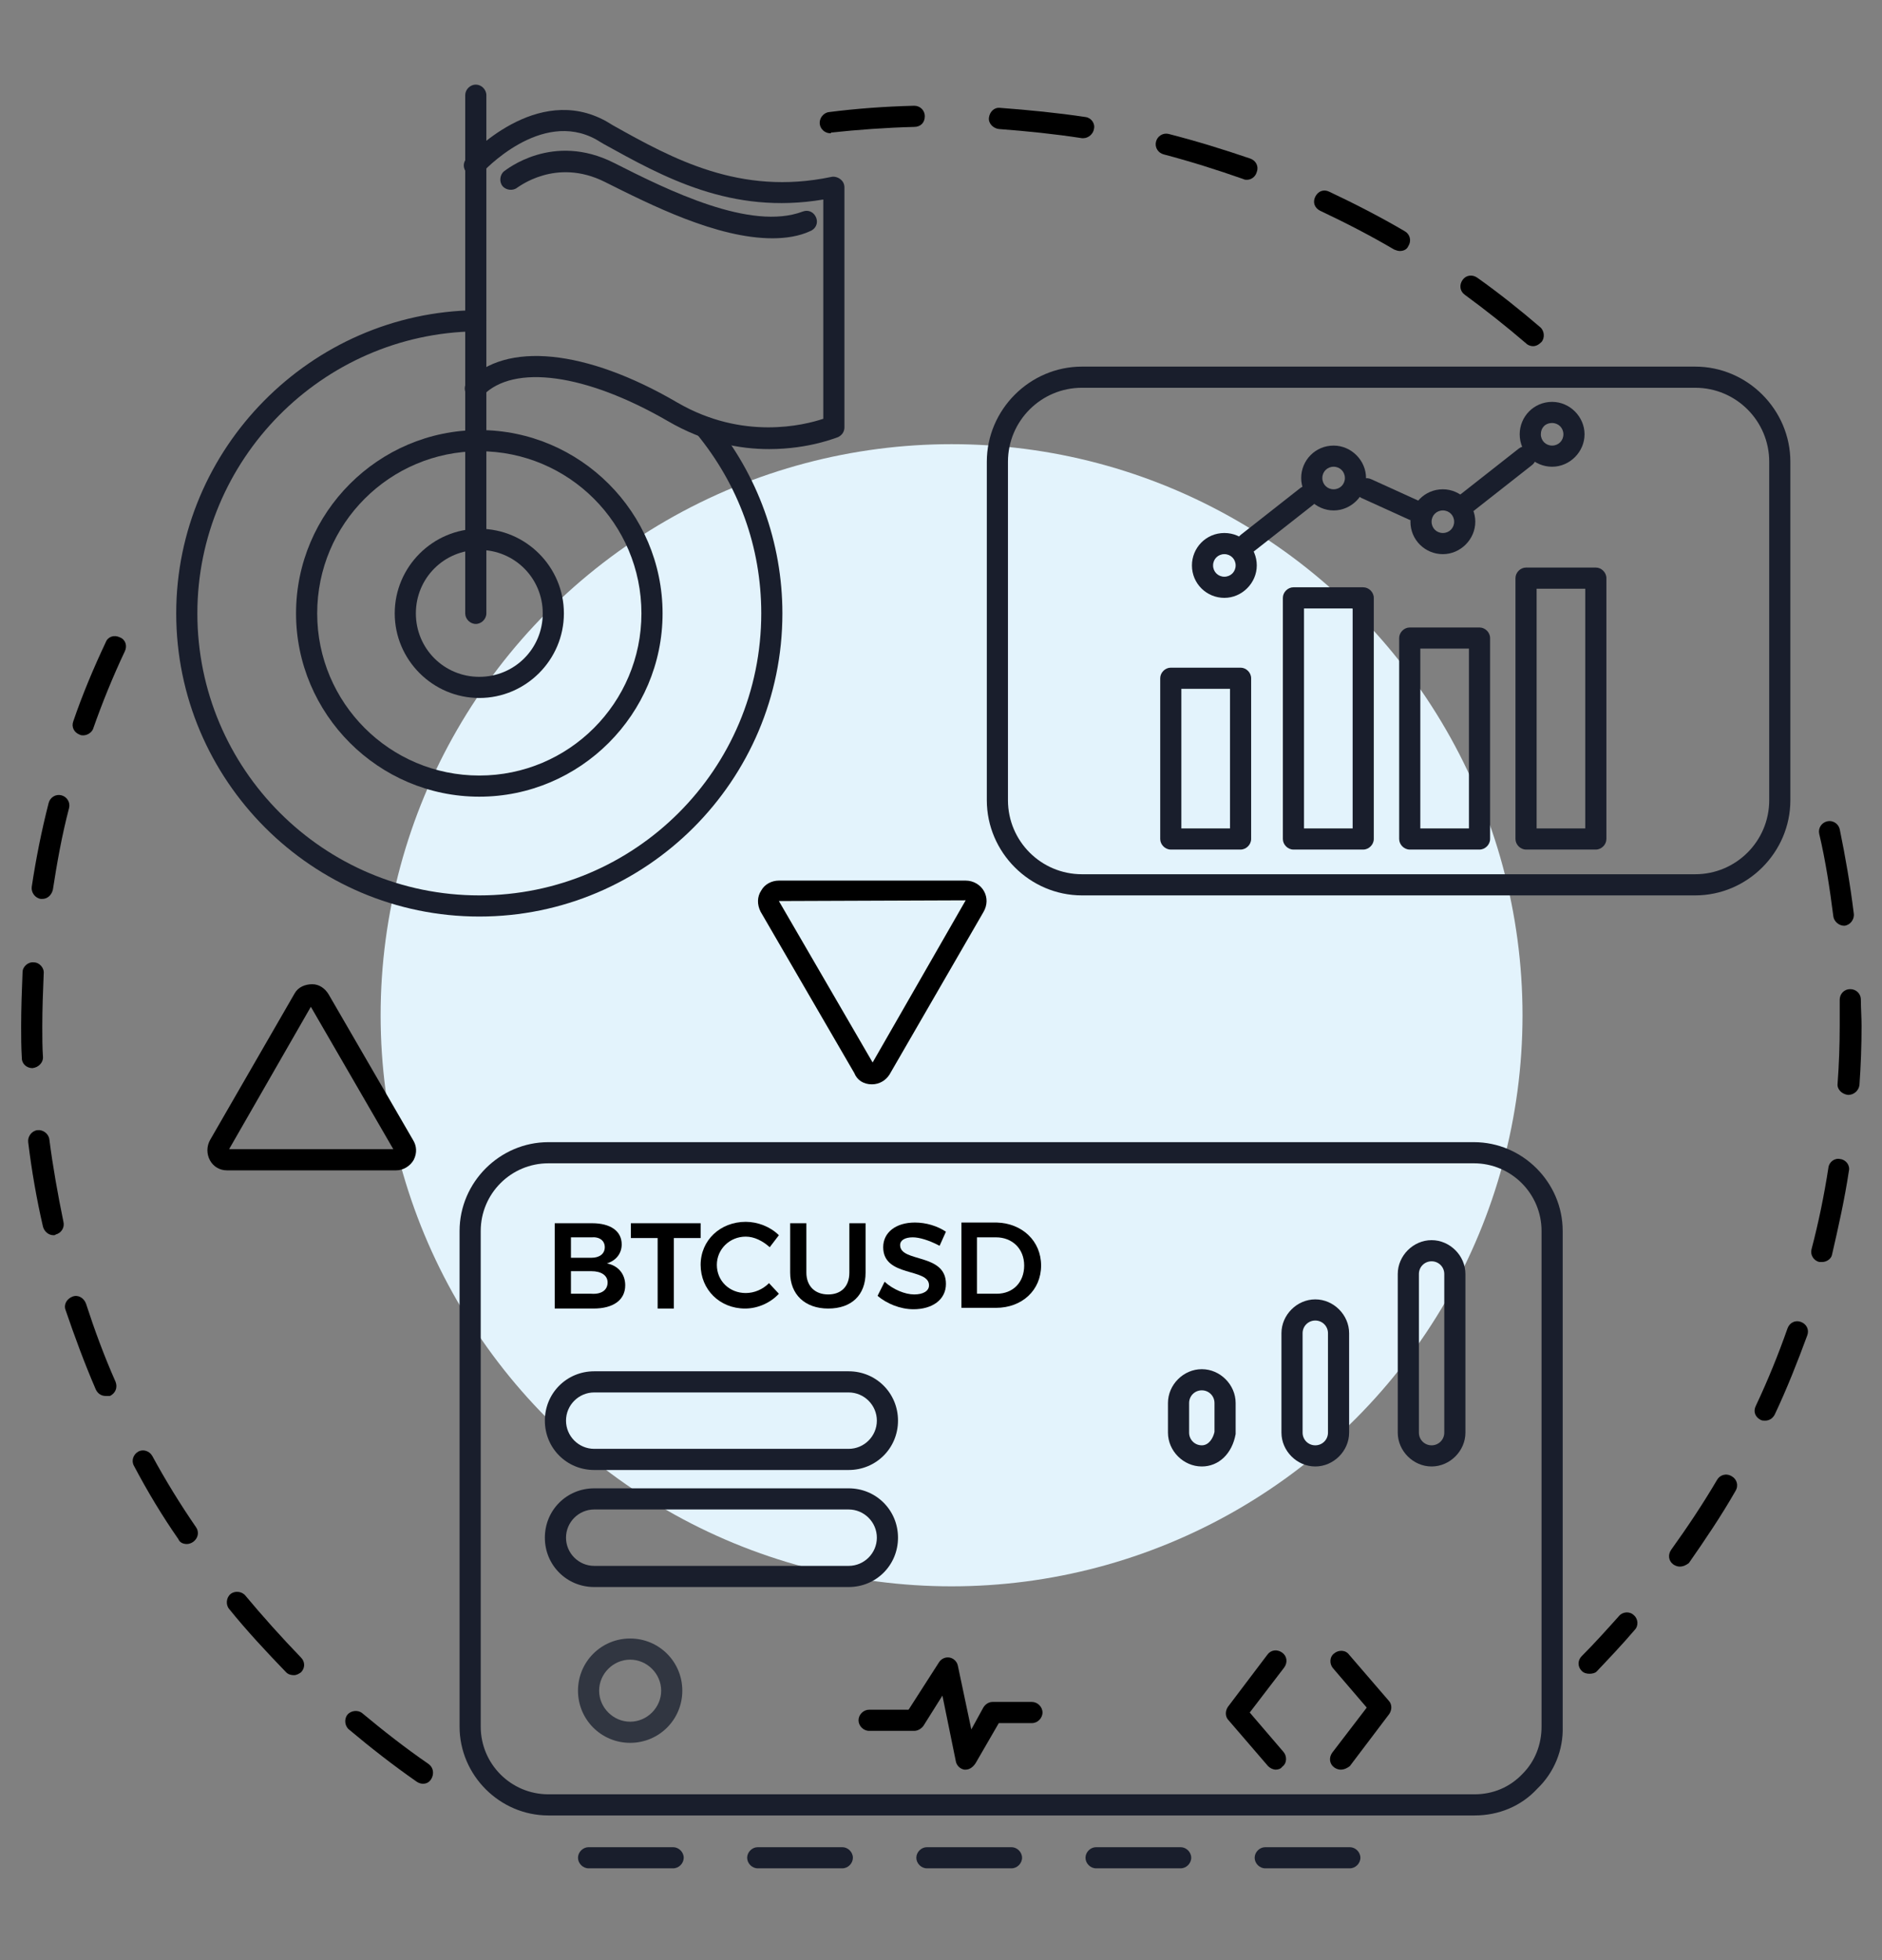 <?xml version="1.0" encoding="utf-8"?>
<!-- Generator: Adobe Illustrator 23.0.0, SVG Export Plug-In . SVG Version: 6.00 Build 0)  -->
<svg version="1.1" id="Слой_1" xmlns="http://www.w3.org/2000/svg" xmlns:xlink="http://www.w3.org/1999/xlink" x="0px" y="0px"
	 viewBox="0 0 267 278" style="enable-background:new 0 0 267 278;" xml:space="preserve">
<rect x="0" y="0" width="267" height="278" fill="#808080" stroke="none"/>
<style type="text/css">
	.st0{fill:#E3F3FC;}
	.st1{fill:#191E2C;}
	.st2{fill:none;stroke:#191E2C;stroke-width:3;stroke-linecap:round;stroke-miterlimit:10;}
	.st3{enable-background:new    ;}
	.st4{fill:#313641;}
</style>
<circle class="st0" cx="135" cy="144" r="81"/>
<g id="Слой_21">
	<path class="st1" d="M203.1,208c-2.6,0-4.8-2.2-4.8-4.8v-22.5c0-2.6,2.2-4.8,4.8-4.8s4.8,2.2,4.8,4.8v22.5
		C207.9,205.8,205.7,208,203.1,208z M203.1,178.9c-1,0-1.8,0.8-1.8,1.8v22.5c0,1,0.8,1.8,1.8,1.8s1.8-0.8,1.8-1.8v-22.5
		C204.9,179.7,204.1,178.9,203.1,178.9z"/>
</g>
<g id="Слой_18">
	<path class="st1" d="M186.6,208c-2.6,0-4.8-2.2-4.8-4.8v-14.1c0-2.6,2.2-4.8,4.8-4.8s4.8,2.2,4.8,4.8v14.1
		C191.4,205.8,189.2,208,186.6,208z M186.6,187.3c-1,0-1.8,0.8-1.8,1.8v14.1c0,1,0.8,1.8,1.8,1.8s1.8-0.8,1.8-1.8v-14.1
		C188.4,188.1,187.6,187.3,186.6,187.3z"/>
</g>
<g id="Слой_16">
	<path class="st1" d="M170.5,208c-2.6,0-4.8-2.2-4.8-4.8V199c0-2.6,2.2-4.8,4.8-4.8s4.8,2.2,4.8,4.8v4.4
		C174.8,206.2,172.9,208,170.5,208z M170.5,197.2c-1,0-1.8,0.8-1.8,1.8v4.2c0,1,0.8,1.8,1.8,1.8s1.6-1,1.8-1.9V199
		C172.3,198,171.5,197.2,170.5,197.2z"/>
</g>
<path class="st1" d="M176,120.5h-9.9c-0.8,0-1.5-0.7-1.5-1.5V96.2c0-0.8,0.7-1.5,1.5-1.5h9.9c0.8,0,1.5,0.7,1.5,1.5V119
	C177.5,119.8,176.8,120.5,176,120.5z M167.6,117.5h6.9V97.7h-6.9V117.5z"/>
<path class="st1" d="M193.4,120.5h-9.9c-0.8,0-1.5-0.7-1.5-1.5V84.8c0-0.8,0.7-1.5,1.5-1.5h9.9c0.8,0,1.5,0.7,1.5,1.5V119
	C194.9,119.8,194.2,120.5,193.4,120.5z M185,117.5h6.9V86.3H185V117.5z"/>
<path class="st1" d="M209.9,120.5H200c-0.8,0-1.5-0.7-1.5-1.5V90.5c0-0.8,0.7-1.5,1.5-1.5h9.9c0.8,0,1.5,0.7,1.5,1.5V119
	C211.4,119.8,210.7,120.5,209.9,120.5z M201.5,117.5h6.9V92h-6.9V117.5z"/>
<path class="st1" d="M226.4,120.5h-9.9c-0.8,0-1.5-0.7-1.5-1.5V82c0-0.8,0.7-1.5,1.5-1.5h9.9c0.8,0,1.5,0.7,1.5,1.5v37
	C227.9,119.8,227.2,120.5,226.4,120.5z M218,117.5h6.9v-34H218V117.5z"/>
<g>
	<path class="st1" d="M173.7,78.6c0.9,0,1.6,0.7,1.6,1.6s-0.7,1.6-1.6,1.6c-0.9,0-1.6-0.7-1.6-1.6S172.8,78.6,173.7,78.6
		 M173.7,75.6c-2.6,0-4.6,2.1-4.6,4.6c0,2.6,2.1,4.6,4.6,4.6s4.6-2.1,4.6-4.6S176.3,75.6,173.7,75.6L173.7,75.6z"/>
</g>
<g>
	<path class="st1" d="M189.2,66.2c0.9,0,1.6,0.7,1.6,1.6s-0.7,1.6-1.6,1.6c-0.9,0-1.6-0.7-1.6-1.6S188.3,66.2,189.2,66.2
		 M189.2,63.2c-2.6,0-4.6,2.1-4.6,4.6s2.1,4.6,4.6,4.6s4.6-2.1,4.6-4.6S191.7,63.2,189.2,63.2L189.2,63.2z"/>
</g>
<g>
	<path class="st1" d="M204.7,72.4c0.9,0,1.6,0.7,1.6,1.6s-0.7,1.6-1.6,1.6c-0.9,0-1.6-0.7-1.6-1.6S203.8,72.4,204.7,72.4
		 M204.7,69.4c-2.6,0-4.6,2.1-4.6,4.6c0,2.6,2.1,4.6,4.6,4.6s4.6-2.1,4.6-4.6S207.2,69.4,204.7,69.4L204.7,69.4z"/>
</g>
<g>
	<path class="st1" d="M220.2,60c0.9,0,1.6,0.7,1.6,1.6s-0.7,1.6-1.6,1.6c-0.9,0-1.6-0.7-1.6-1.6S219.2,60,220.2,60 M220.2,57
		c-2.6,0-4.6,2.1-4.6,4.6c0,2.6,2.1,4.6,4.6,4.6s4.6-2.1,4.6-4.6S222.7,57,220.2,57L220.2,57z"/>
</g>
<path class="st1" d="M208,72.9c-0.4,0-0.9-0.2-1.2-0.6c-0.5-0.7-0.4-1.6,0.3-2.1l8.4-6.6c0.7-0.5,1.6-0.4,2.1,0.3s0.4,1.6-0.3,2.1
	l-8.4,6.6C208.7,72.8,208.3,72.9,208,72.9z"/>
<path class="st1" d="M177,78.5c-0.4,0-0.9-0.2-1.2-0.6c-0.5-0.7-0.4-1.6,0.3-2.1l8.4-6.6c0.7-0.5,1.6-0.4,2.1,0.3
	c0.5,0.7,0.4,1.6-0.3,2.1l-8.4,6.6C177.7,78.4,177.3,78.5,177,78.5z"/>
<path class="st1" d="M200.5,73.8c-0.2,0-0.4,0-0.6-0.1l-6.6-3c-0.8-0.3-1.1-1.2-0.7-2s1.2-1.1,2-0.7l6.6,3c0.8,0.3,1.1,1.2,0.7,2
	C201.6,73.5,201.1,73.8,200.5,73.8z"/>
<path class="st2" d="M177.5,77.5"/>
<path class="st1" d="M67.5,88.5c-0.8,0-1.5-0.7-1.5-1.5V13.5c0-0.8,0.7-1.5,1.5-1.5s1.5,0.7,1.5,1.5V87C69,87.8,68.3,88.5,67.5,88.5
	z"/>
<path class="st1" d="M109.1,63.7c-4.1,0-9.1-0.9-14.4-4c-11.6-6.7-21.8-8.1-26.2-3.6c-0.6,0.6-1.5,0.6-2.1,0.1
	c-0.6-0.6-0.6-1.5-0.1-2.1c5.4-5.7,16.8-4.6,29.8,3c9.3,5.4,18,3.2,20.7,2.3V28.3c-13.1,2.2-22.7-3.2-31.2-7.9l-1-0.6
	c-7.9-4.4-16.1,4.6-16.2,4.7c-0.6,0.6-1.5,0.7-2.1,0.1s-0.7-1.5-0.1-2.1c0.4-0.4,9.9-10.8,19.8-5.3l1,0.6c8.4,4.7,18,10,30.9,7.3
	c0.4-0.1,0.9,0,1.3,0.3s0.6,0.7,0.6,1.2v34c0,0.6-0.3,1.1-0.9,1.4C118.8,62,114.9,63.7,109.1,63.7z"/>
<path class="st1" d="M109.6,33.8c-7.9,0-17.2-4.7-23.8-8c-7-3.5-12.3,0.8-12.4,0.8c-0.6,0.5-1.6,0.4-2.1-0.2s-0.4-1.6,0.2-2.1
	c0.3-0.2,6.9-5.6,15.6-1.2c7.7,3.9,19.4,9.7,26.8,6.9c0.8-0.3,1.6,0.1,1.9,0.9s-0.1,1.6-0.9,1.9C113.4,33.5,111.5,33.8,109.6,33.8z"
	/>
<path class="st1" d="M68,99c-6.6,0-12-5.4-12-12s5.4-12,12-12s12,5.4,12,12S74.6,99,68,99z M68,78c-5,0-9,4-9,9s4,9,9,9s9-4,9-9
	S73,78,68,78z"/>
<path class="st1" d="M68,113c-14.3,0-26-11.7-26-26s11.7-26,26-26s26,11.7,26,26S82.3,113,68,113z M68,64c-12.7,0-23,10.3-23,23
	s10.3,23,23,23s23-10.3,23-23S80.7,64,68,64z"/>
<path class="st1" d="M68,130c-23.7,0-43-19.3-43-43c0-23.4,19.1-42.7,42.5-43c0.9,0,1.5,0.7,1.5,1.5S68.3,47,67.5,47
	C45.7,47.3,28,65.2,28,87c0,22.1,17.9,40,40,40s40-17.9,40-40c0-9.4-3.2-18.2-9.2-25.5c-0.5-0.6-0.4-1.6,0.2-2.1s1.6-0.4,2.1,0.2
	C107.5,67.3,111,77,111,87C111,110.7,91.7,130,68,130z"/>
<path class="st1" d="M240.5,127h-87c-7.4,0-13.5-6.1-13.5-13.5v-48c0-7.4,6.1-13.5,13.5-13.5h87c7.4,0,13.5,6.1,13.5,13.5v48
	C254,120.9,247.9,127,240.5,127z M153.5,55c-5.8,0-10.5,4.7-10.5,10.5v48c0,5.8,4.7,10.5,10.5,10.5h87c5.8,0,10.5-4.7,10.5-10.5v-48
	c0-5.8-4.7-10.5-10.5-10.5H153.5z"/>
<g class="st3">
	<path d="M88.2,176.5c0,1.3-0.8,2.3-2.1,2.7c1.6,0.3,2.6,1.5,2.6,3.1c0,2.1-1.7,3.3-4.5,3.3h-5.5v-12.1H84
		C86.6,173.5,88.2,174.6,88.2,176.5z M85.8,176.9c0-0.9-0.7-1.5-1.9-1.4H81v2.9h2.9C85.1,178.4,85.8,177.8,85.8,176.9z M86.2,181.9
		c0-1-0.9-1.6-2.3-1.6H81v3.2h2.9C85.3,183.6,86.2,183,86.2,181.9z"/>
	<path d="M99.4,173.5v2.1h-3.8v10h-2.3v-10h-3.8v-2.1H99.4z"/>
	<path d="M105.8,175.4c-2.3,0-4.1,1.8-4.1,4c0,2.3,1.8,4,4.1,4c1.2,0,2.4-0.5,3.3-1.4l1.4,1.5c-1.2,1.3-3,2.1-4.8,2.1
		c-3.6,0-6.3-2.7-6.3-6.2s2.8-6.1,6.4-6.1c1.7,0,3.5,0.7,4.7,1.9l-1.3,1.7C108.2,176,107,175.4,105.8,175.4z"/>
	<path d="M117.5,183.6c1.8,0,3-1.1,3-3.1v-7h2.3v7c0,3.2-2,5.1-5.3,5.1s-5.4-2-5.4-5.1v-7h2.3v7
		C114.4,182.4,115.6,183.6,117.5,183.6z"/>
	<path d="M129.5,175.5c-1.1,0-1.8,0.4-1.8,1.1c0,2.5,6.5,1.1,6.5,5.5c0,2.3-2,3.6-4.6,3.6c-1.9,0-3.8-0.8-5.1-1.9l1-2
		c1.2,1.1,2.9,1.8,4.2,1.8s2.1-0.5,2.1-1.3c0-2.5-6.5-1.1-6.5-5.4c0-2.1,1.8-3.5,4.5-3.5c1.6,0,3.2,0.5,4.4,1.3l-0.9,2
		C131.8,175.9,130.4,175.5,129.5,175.5z"/>
	<path d="M147.7,179.5c0,3.5-2.7,6-6.4,6h-4.9v-12.1h5C145,173.5,147.7,176,147.7,179.5z M145.3,179.5c0-2.4-1.7-4-4-4h-2.7v8h2.8
		C143.7,183.5,145.3,181.9,145.3,179.5z"/>
</g>
<path class="st1" d="M209.2,257.5H77.8c-6.9,0-12.6-5.7-12.6-12.6v-70.3c0-6.9,5.7-12.6,12.6-12.6h131.3c6.9,0,12.6,5.7,12.6,12.6
	v70.3c0.1,3.3-1.2,6.5-3.6,8.8C215.8,256.2,212.6,257.5,209.2,257.5z M77.8,165c-5.3,0-9.6,4.3-9.6,9.6v70.3c0,5.3,4.3,9.6,9.6,9.6
	h131.4c2.6,0,5-1,6.8-2.9c1.8-1.8,2.7-4.2,2.7-6.7v-70.3c0-5.3-4.3-9.6-9.6-9.6H77.8z"/>
<path class="st1" d="M120.4,225.1H84.3c-3.9,0-7-3.1-7-7s3.1-7,7-7h36.1c3.9,0,7,3.1,7,7S124.3,225.1,120.4,225.1z M84.3,214.1
	c-2.2,0-4,1.8-4,4s1.8,4,4,4h36.1c2.2,0,4-1.8,4-4s-1.8-4-4-4H84.3z"/>
<path class="st1" d="M120.4,208.5H84.3c-3.9,0-7-3.1-7-7s3.1-7,7-7h36.1c3.9,0,7,3.1,7,7S124.3,208.5,120.4,208.5z M84.3,197.5
	c-2.2,0-4,1.8-4,4s1.8,4,4,4h36.1c2.2,0,4-1.8,4-4s-1.8-4-4-4H84.3z"/>
<g>
	<path class="st4" d="M89.4,235.4c2.4,0,4.4,2,4.4,4.4s-2,4.4-4.4,4.4s-4.4-2-4.4-4.4S87,235.4,89.4,235.4 M89.4,232.4
		c-4.1,0-7.4,3.3-7.4,7.4c0,4.1,3.3,7.4,7.4,7.4s7.4-3.3,7.4-7.4S93.5,232.4,89.4,232.4L89.4,232.4z"/>
</g>
<path d="M181,251c-0.4,0-0.8-0.2-1.1-0.5l-5.6-6.5c-0.5-0.5-0.5-1.3-0.1-1.9l5.6-7.4c0.5-0.7,1.4-0.8,2.1-0.3
	c0.7,0.5,0.8,1.4,0.3,2.1l-4.9,6.4l4.8,5.6c0.5,0.6,0.5,1.6-0.2,2.1C181.7,250.9,181.3,251,181,251z"/>
<path d="M190.2,251c-0.3,0-0.6-0.1-0.9-0.3c-0.7-0.5-0.8-1.4-0.3-2.1l4.9-6.4l-4.8-5.6c-0.5-0.6-0.5-1.6,0.2-2.1
	c0.6-0.5,1.6-0.5,2.1,0.2l5.6,6.5c0.5,0.5,0.5,1.3,0.1,1.9l-5.6,7.4C191.1,250.8,190.7,251,190.2,251z"/>
<path d="M137,251c-0.1,0-0.2,0-0.2,0c-0.6-0.1-1.1-0.6-1.2-1.2l-1.9-9.3l-2.7,4.3c-0.3,0.4-0.8,0.7-1.3,0.7h-6.4
	c-0.8,0-1.5-0.7-1.5-1.5s0.7-1.5,1.5-1.5h5.6l4.3-6.7c0.3-0.5,0.9-0.8,1.5-0.7s1.1,0.6,1.2,1.2l1.9,9l1.7-3.1
	c0.3-0.5,0.8-0.8,1.3-0.8h5.6c0.8,0,1.5,0.7,1.5,1.5s-0.7,1.5-1.5,1.5h-4.7l-3.3,5.7C138,250.7,137.5,251,137,251z"/>
<path class="st1" d="M191.5,265h-12c-0.8,0-1.5-0.7-1.5-1.5s0.7-1.5,1.5-1.5h12c0.8,0,1.5,0.7,1.5,1.5S192.3,265,191.5,265z
	 M167.5,265h-12c-0.8,0-1.5-0.7-1.5-1.5s0.7-1.5,1.5-1.5h12c0.8,0,1.5,0.7,1.5,1.5S168.3,265,167.5,265z M143.5,265h-12
	c-0.8,0-1.5-0.7-1.5-1.5s0.7-1.5,1.5-1.5h12c0.8,0,1.5,0.7,1.5,1.5S144.3,265,143.5,265z M119.5,265h-12c-0.8,0-1.5-0.7-1.5-1.5
	s0.7-1.5,1.5-1.5h12c0.8,0,1.5,0.7,1.5,1.5S120.3,265,119.5,265z M95.5,265h-12c-0.8,0-1.5-0.7-1.5-1.5s0.7-1.5,1.5-1.5h12
	c0.8,0,1.5,0.7,1.5,1.5S96.3,265,95.5,265z"/>
<path d="M56.2,166h-24c-1,0-1.9-0.5-2.4-1.4s-0.5-2,0-2.9l12-20.8l0,0c0.5-0.9,1.5-1.3,2.5-1.3s1.8,0.6,2.3,1.4l12,20.7
	c0.5,0.8,0.6,1.8,0.1,2.8C58.2,165.4,57.2,166,56.2,166z M56,163.3L56,163.3L56,163.3z M32.5,163h23.3l-11.7-20.2L32.5,163z
	 M44,142.5L44,142.5L44,142.5z"/>
<path d="M123.7,153.8L123.7,153.8c-1.2,0-2.1-0.6-2.5-1.6l-13.3-22.9c-0.5-1-0.5-2.1,0.1-3c0.5-0.9,1.5-1.4,2.5-1.4H137
	c1.1,0,2.1,0.6,2.6,1.5s0.5,2-0.1,3l-13.3,23l0,0C125.7,153.2,124.8,153.8,123.7,153.8z M125,151.5L125,151.5L125,151.5z M137,127.7
	l-26.5,0.1l13.3,22.9L137,127.7z"/>
<path d="M60,253c-0.3,0-0.6-0.1-0.9-0.3c-3.3-2.3-6.5-4.8-9.6-7.4c-0.6-0.5-0.7-1.5-0.2-2.1s1.5-0.7,2.1-0.2c3,2.5,6.2,5,9.4,7.2
	c0.7,0.5,0.8,1.4,0.4,2.1C60.9,252.8,60.5,253,60,253z M41.7,237.6c-0.4,0-0.8-0.1-1.1-0.4c-2.8-2.9-5.6-5.9-8.1-9
	c-0.5-0.6-0.4-1.6,0.2-2.1c0.6-0.5,1.6-0.4,2.1,0.2c2.5,3,5.2,6,7.9,8.8c0.6,0.6,0.6,1.5,0,2.1C42.4,237.4,42.1,237.6,41.7,237.6z
	 M26.5,219c-0.5,0-1-0.2-1.2-0.7c-2.3-3.3-4.4-6.8-6.3-10.4c-0.4-0.7-0.1-1.6,0.6-2s1.6-0.1,2,0.6c1.9,3.5,4,6.9,6.2,10.1
	c0.5,0.7,0.3,1.6-0.4,2.1C27.1,218.9,26.8,219,26.5,219z M15,198c-0.6,0-1.1-0.3-1.4-0.9c-1.6-3.7-3-7.5-4.3-11.3
	c-0.3-0.8,0.2-1.6,1-1.9c0.8-0.3,1.6,0.2,1.9,1c1.2,3.7,2.6,7.5,4.2,11.1c0.3,0.8,0,1.6-0.8,2C15.4,198,15.2,198,15,198z M7.6,175.2
	c-0.7,0-1.3-0.5-1.5-1.2c-0.9-3.9-1.6-7.9-2.1-12c-0.1-0.8,0.5-1.6,1.3-1.7c0.8-0.1,1.6,0.5,1.7,1.3c0.5,3.9,1.2,7.8,2,11.7
	c0.2,0.8-0.3,1.6-1.1,1.8C7.8,175.2,7.7,175.2,7.6,175.2z M4.6,151.5c-0.8,0-1.5-0.6-1.5-1.4C3,148.5,3,147,3,145.5
	c0-2.5,0.1-5.1,0.2-7.6c0-0.8,0.8-1.5,1.6-1.4c0.8,0,1.5,0.8,1.4,1.6c-0.1,2.5-0.2,5-0.2,7.5c0,1.5,0,2.9,0.1,4.4
	C6.1,150.7,5.5,151.4,4.6,151.5L4.6,151.5z M6,127.5c-0.1,0-0.2,0-0.2,0c-0.8-0.1-1.4-0.9-1.3-1.7c0.6-4,1.4-8,2.4-11.9
	c0.2-0.8,1-1.3,1.8-1.1c0.8,0.2,1.3,1,1.1,1.8c-1,3.8-1.7,7.7-2.3,11.6C7.3,127,6.7,127.5,6,127.5z M11.8,104.3
	c-0.2,0-0.3,0-0.5-0.1c-0.8-0.3-1.2-1.1-0.9-1.9c1.3-3.8,2.9-7.6,4.6-11.2c0.3-0.8,1.2-1.1,2-0.7c0.8,0.3,1.1,1.2,0.7,2
	c-1.7,3.6-3.2,7.3-4.5,11C13,103.9,12.4,104.3,11.8,104.3z"/>
<path d="M225.5,237.4c-0.4,0-0.8-0.1-1.1-0.4c-0.6-0.6-0.6-1.5,0-2.1c1.8-1.8,3.6-3.8,5.3-5.7c0.5-0.6,1.5-0.7,2.1-0.1
	c0.6,0.5,0.7,1.5,0.1,2.1c-1.7,2-3.6,4-5.4,5.9C226.3,237.3,225.9,237.4,225.5,237.4z M238.3,222.2c-0.3,0-0.6-0.1-0.9-0.3
	c-0.7-0.5-0.8-1.4-0.3-2.1c2.3-3.2,4.5-6.5,6.5-9.9c0.4-0.7,1.3-1,2.1-0.5c0.7,0.4,1,1.3,0.5,2.1c-2,3.5-4.3,6.9-6.6,10.2
	C239.2,222,238.8,222.2,238.3,222.2z M250.4,201.5c-0.2,0-0.4,0-0.6-0.1c-0.8-0.4-1.1-1.2-0.7-2c1.7-3.6,3.2-7.3,4.5-11
	c0.3-0.8,1.1-1.2,1.9-0.9c0.8,0.3,1.2,1.1,0.9,1.9c-1.4,3.8-2.9,7.6-4.6,11.2C251.5,201.2,251,201.5,250.4,201.5z M258.5,179
	c-0.1,0-0.2,0-0.4,0c-0.8-0.2-1.3-1-1.1-1.8c1-3.8,1.8-7.7,2.4-11.6c0.1-0.8,0.9-1.4,1.7-1.2c0.8,0.1,1.4,0.9,1.2,1.7
	c-0.6,4-1.5,8-2.4,11.9C259.8,178.5,259.2,179,258.5,179z M262.2,155.3L262.2,155.3c-0.9-0.1-1.6-0.8-1.5-1.6
	c0.2-2.7,0.3-5.5,0.3-8.2c0-1.2,0-2.4,0-3.7c0-0.8,0.6-1.5,1.5-1.5c0.8,0,1.5,0.6,1.5,1.5c0,1.2,0.1,2.5,0.1,3.7
	c0,2.8-0.1,5.6-0.3,8.4C263.7,154.7,263,155.3,262.2,155.3z M261.6,131.3c-0.7,0-1.4-0.6-1.5-1.3c-0.5-3.9-1.1-7.9-2-11.7
	c-0.2-0.8,0.3-1.6,1.1-1.8c0.8-0.2,1.6,0.3,1.8,1.1c0.8,3.9,1.5,7.9,2,12c0.1,0.8-0.5,1.6-1.3,1.7H261.6z"/>
<path d="M217.5,49.1c-0.3,0-0.7-0.1-1-0.4c-2.8-2.4-5.7-4.7-8.7-6.9c-0.7-0.5-0.8-1.4-0.3-2.1c0.5-0.7,1.4-0.8,2.1-0.3
	c3.1,2.2,6.1,4.6,8.9,7c0.6,0.5,0.7,1.5,0.2,2.1C218.3,48.9,217.9,49.1,217.5,49.1z M198.6,35.6c-0.3,0-0.5-0.1-0.8-0.2
	c-3.4-2-6.9-3.8-10.5-5.5c-0.8-0.4-1.1-1.2-0.7-2c0.4-0.8,1.2-1.1,2-0.7c3.6,1.7,7.3,3.6,10.7,5.6c0.7,0.4,1,1.3,0.5,2.1
	C199.6,35.4,199.1,35.6,198.6,35.6z M176.9,25.5c-0.2,0-0.3,0-0.5-0.1c-3.7-1.3-7.5-2.5-11.3-3.5c-0.8-0.2-1.3-1-1.1-1.8
	s1-1.3,1.8-1.1c3.9,1,7.8,2.2,11.6,3.5c0.8,0.3,1.2,1.1,0.9,1.9C178.1,25.1,177.5,25.5,176.9,25.5z M153.7,19.6c-0.1,0-0.2,0-0.2,0
	c-3.9-0.6-7.8-1-11.8-1.3c-0.8-0.1-1.5-0.8-1.4-1.6c0.1-0.8,0.7-1.5,1.6-1.4c4,0.3,8.1,0.7,12.1,1.3c0.8,0.1,1.4,0.9,1.2,1.7
	C155.1,19,154.4,19.6,153.7,19.6z M117.8,18.9c-0.8,0-1.4-0.6-1.5-1.3c-0.1-0.8,0.5-1.6,1.3-1.7c3.9-0.5,8-0.8,12.1-0.9
	c0.8,0,1.5,0.6,1.5,1.5c0,0.9-0.6,1.5-1.5,1.5c-4,0.1-8,0.4-11.8,0.8C117.9,18.9,117.9,18.9,117.8,18.9z"/>
</svg>
